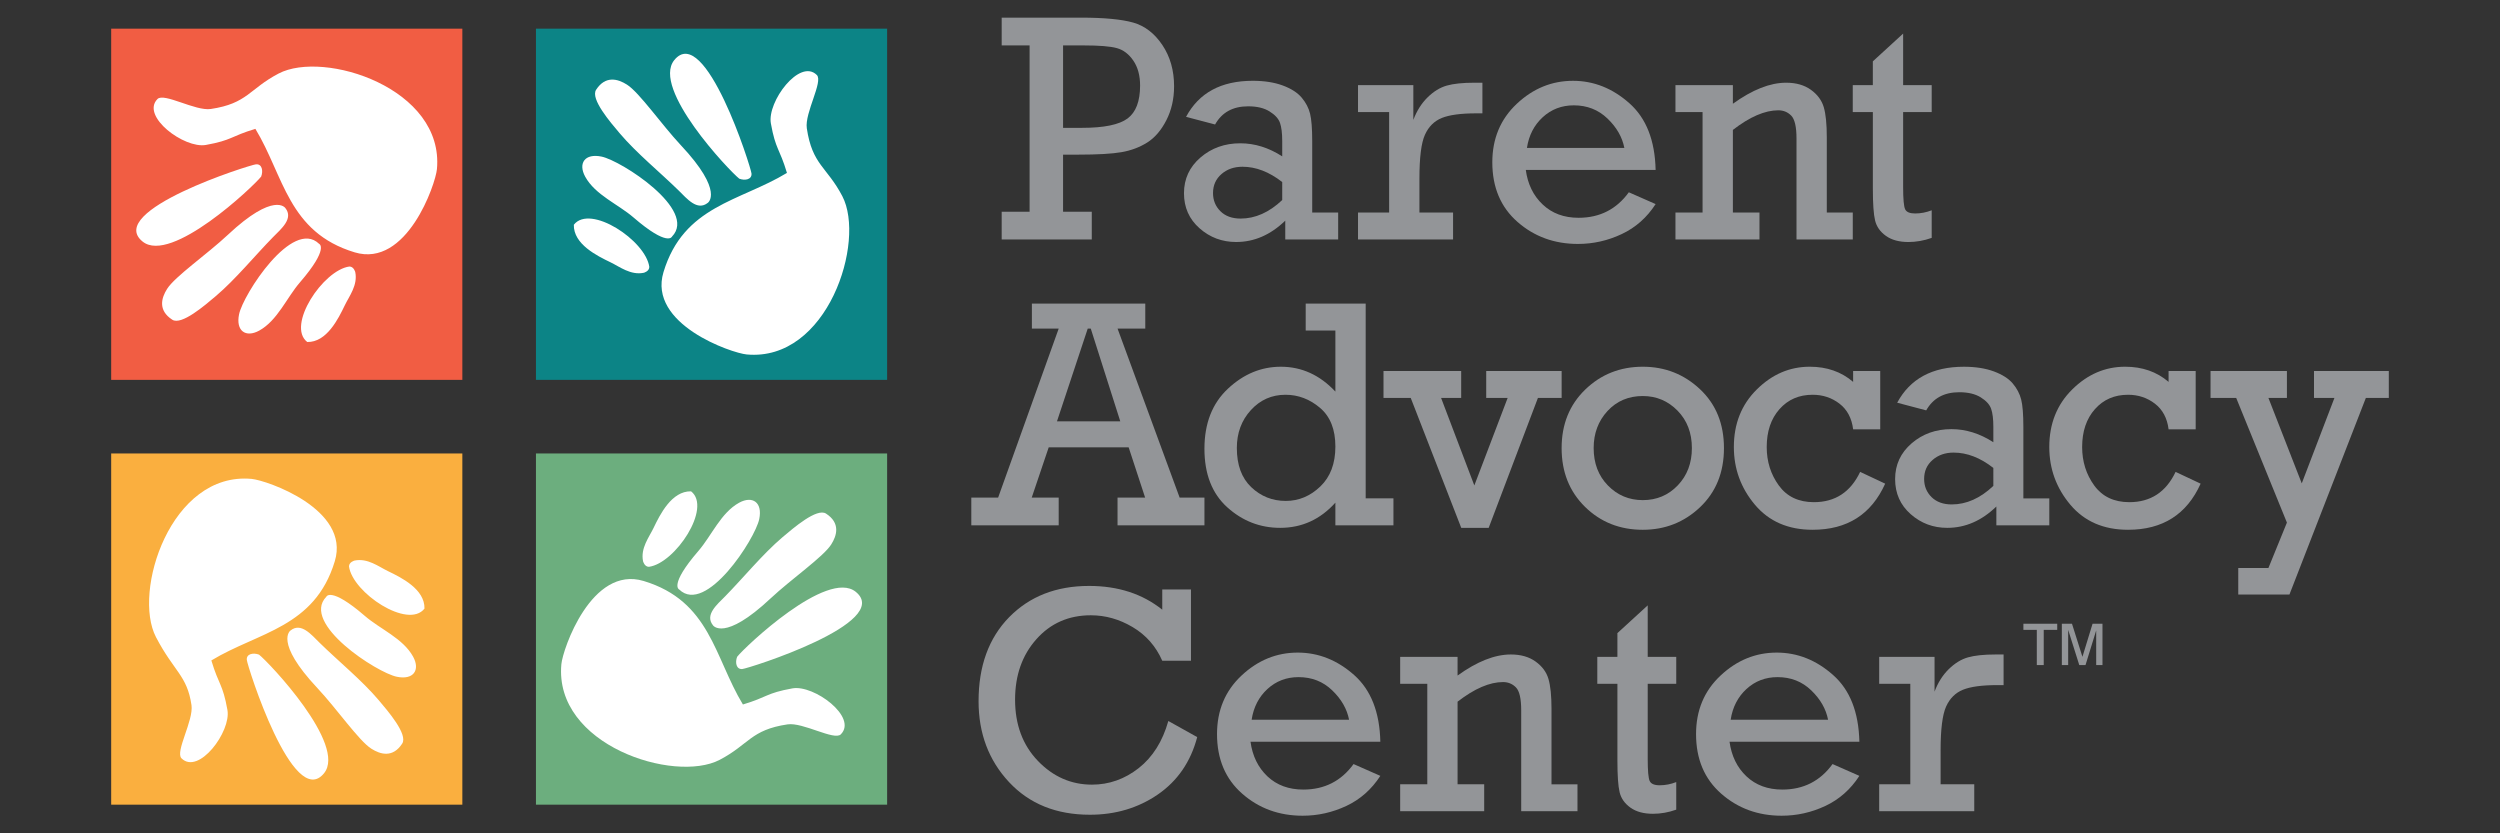 <?xml version="1.0" encoding="UTF-8"?>
<!-- Generator: Adobe Illustrator 16.0.0, SVG Export Plug-In . SVG Version: 6.00 Build 0)  -->
<svg xmlns="http://www.w3.org/2000/svg" xmlns:xlink="http://www.w3.org/1999/xlink" version="1.0" id="Layer_1" x="0px" y="0px" width="216px" height="72px" viewBox="0 0 216 72" xml:space="preserve">
<rect x="0" y="0" width="216" height="72" fill="#333333" stroke="none"/>
<g>
	<rect x="10.61" y="2.863" fill="#FFFFFF" width="28.823" height="28.822"></rect>
	<rect x="46.948" y="2.863" fill="#FFFFFF" width="28.823" height="28.822"></rect>
	<rect x="46.948" y="39.875" fill="#FFFFFF" width="28.823" height="28.822"></rect>
	<rect x="10.366" y="39.875" fill="#FFFFFF" width="28.823" height="28.822"></rect>
	<g>
		<g>
			<g>
				<path fill="#939598" d="M88.957,18.291V3.924h-2.411v-2.4h6.848c2.012,0,3.517,0.144,4.518,0.428      c1.004,0.286,1.84,0.932,2.516,1.937c0.674,1.007,1.013,2.194,1.013,3.561c0,1.095-0.223,2.074-0.669,2.942      s-0.997,1.51-1.654,1.923c-0.655,0.412-1.396,0.69-2.219,0.832c-0.822,0.143-2.065,0.214-3.726,0.214h-1.324v4.932h2.481v2.397      h-7.784v-2.397H88.957z M91.849,11.045h1.654c1.884,0,3.187-0.269,3.914-0.805c0.725-0.538,1.087-1.487,1.087-2.846      c0-0.863-0.193-1.58-0.579-2.149s-0.862-0.932-1.433-1.089C95.924,4,94.974,3.924,93.64,3.924h-1.791V11.045z"></path>
				<path fill="#939598" d="M115.618,18.361v2.327h-4.571v-1.625c-1.269,1.23-2.683,1.846-4.244,1.846      c-1.213,0-2.268-0.395-3.162-1.185c-0.896-0.79-1.345-1.8-1.345-3.031c0-1.238,0.476-2.269,1.426-3.085      c0.95-0.818,2.095-1.227,3.438-1.227c1.25,0,2.455,0.376,3.624,1.129v-1.322c0-0.678-0.065-1.203-0.192-1.57      c-0.128-0.367-0.431-0.698-0.904-0.991c-0.472-0.296-1.089-0.441-1.851-0.441c-1.315,0-2.265,0.522-2.853,1.57l-2.509-0.66      c1.113-2.077,3.032-3.115,5.761-3.115c0.999,0,1.866,0.136,2.597,0.406c0.729,0.271,1.272,0.621,1.631,1.048      c0.36,0.428,0.602,0.888,0.725,1.385c0.123,0.496,0.186,1.286,0.186,2.369v6.173H115.618z M110.784,15.729      c-1.129-0.881-2.272-1.322-3.431-1.322c-0.725,0-1.331,0.21-1.819,0.634c-0.485,0.422-0.729,0.969-0.729,1.639      c0,0.624,0.214,1.149,0.641,1.571c0.425,0.423,1.008,0.634,1.742,0.634c1.266,0,2.467-0.533,3.596-1.6V15.729z"></path>
				<path fill="#939598" d="M120.021,18.361V9.681h-2.689V7.354h4.781v3.004c0.295-0.782,0.704-1.429,1.228-1.944      c0.524-0.515,1.077-0.854,1.66-1.019c0.583-0.166,1.381-0.249,2.391-0.249h0.688v2.646h-0.522c-1.332,0-2.328,0.134-2.985,0.4      c-0.656,0.266-1.142,0.75-1.459,1.453c-0.318,0.702-0.476,1.964-0.476,3.782v2.935h2.907v2.327h-8.213v-2.327H120.021z"></path>
				<path fill="#939598" d="M143.046,14.683h-11.217c0.166,1.23,0.653,2.227,1.462,2.988c0.808,0.764,1.841,1.146,3.1,1.146      c1.827,0,3.274-0.736,4.34-2.204l2.315,1.02c-0.754,1.166-1.732,2.031-2.937,2.595c-1.202,0.566-2.461,0.848-3.773,0.848      c-2.039,0-3.781-0.635-5.229-1.907c-1.447-1.271-2.171-2.987-2.171-5.146c0-2.049,0.705-3.732,2.116-5.057      c1.408-1.323,3.027-1.984,4.854-1.984c1.793,0,3.416,0.646,4.87,1.936C142.234,10.207,142.989,12.129,143.046,14.683z       M140.344,12.781c-0.182-0.938-0.67-1.784-1.459-2.541c-0.79-0.758-1.759-1.139-2.907-1.139c-1.048,0-1.942,0.344-2.687,1.026      c-0.745,0.686-1.199,1.568-1.364,2.653H140.344z"></path>
				<path fill="#939598" d="M149.72,7.354v1.611c1.68-1.213,3.213-1.819,4.603-1.819c0.861,0,1.575,0.206,2.14,0.613      c0.566,0.409,0.934,0.911,1.11,1.501c0.174,0.595,0.262,1.459,0.262,2.6v6.502h2.244v2.327h-4.861v-8.721      c0-1.01-0.153-1.669-0.456-1.977c-0.304-0.308-0.676-0.461-1.114-0.461c-1.159,0-2.468,0.565-3.927,1.694v7.137h2.298v2.327      h-7.26v-2.327h2.342V9.681h-2.342V7.354H149.72z"></path>
				<path fill="#939598" d="M160.078,9.681V7.354h1.735V5.3l2.618-2.398v4.452h2.467v2.327h-2.467v6.476      c0,1.039,0.059,1.68,0.172,1.922c0.116,0.243,0.402,0.365,0.862,0.365c0.487,0,0.964-0.092,1.433-0.275v2.384      c-0.671,0.238-1.34,0.357-2.012,0.357c-0.799,0-1.447-0.177-1.941-0.529c-0.497-0.354-0.809-0.797-0.938-1.331      c-0.128-0.531-0.193-1.45-0.193-2.755V9.681H160.078z"></path>
			</g>
			<g>
				<path fill="#939598" d="M97.515,38.648h-6.906l-1.467,4.342h2.329v2.398h-7.55V42.99h2.318l5.232-14.598h-2.316V26.23h9.797      v2.162h-2.395l5.363,14.598h2.144v2.398h-7.509V42.99h2.383L97.515,38.648z M96.792,36.402l-2.549-8.01H93.98l-2.657,8.01      H96.792z"></path>
				<path fill="#939598" d="M120.393,43.059v2.33h-5.016V43.43c-1.306,1.451-2.895,2.176-4.767,2.176      c-1.738,0-3.262-0.592-4.577-1.777c-1.31-1.184-1.97-2.867-1.97-5.055c0-2.195,0.676-3.923,2.028-5.188      c1.35-1.267,2.874-1.9,4.574-1.9c1.8,0,3.37,0.716,4.711,2.148v-5.276h-2.564V26.23h5.183v16.828H120.393z M106.863,38.705      c0,1.467,0.414,2.6,1.248,3.389c0.829,0.789,1.823,1.186,2.982,1.186c1.12,0,2.114-0.416,2.983-1.248      c0.866-0.83,1.301-1.982,1.301-3.449c0-1.48-0.444-2.597-1.331-3.347c-0.886-0.751-1.88-1.128-2.98-1.128      c-1.188,0-2.184,0.442-2.992,1.326C107.267,36.318,106.863,37.41,106.863,38.705z"></path>
				<path fill="#939598" d="M126.251,45.605l-4.363-11.223h-2.353v-2.325h6.711v2.325h-1.735l2.871,7.561l2.879-7.561h-1.852v-2.325      h6.516v2.325h-2.049l-4.253,11.223H126.251z"></path>
				<path fill="#939598" d="M134.924,38.719c0-2.06,0.68-3.742,2.038-5.059c1.359-1.315,3.019-1.975,4.975-1.975      c1.92,0,3.569,0.65,4.947,1.947s2.065,2.989,2.065,5.086c0,2.096-0.687,3.793-2.06,5.1c-1.373,1.303-3.023,1.955-4.953,1.955      c-1.983,0-3.649-0.662-4.994-1.984C135.597,42.465,134.924,40.777,134.924,38.719z M137.692,38.711      c0,1.318,0.411,2.396,1.232,3.236c0.822,0.842,1.827,1.264,3.012,1.264c1.205,0,2.212-0.426,3.025-1.277      c0.813-0.85,1.218-1.924,1.218-3.223c0-1.307-0.412-2.384-1.238-3.229c-0.828-0.843-1.829-1.265-3.005-1.265      c-1.229,0-2.247,0.431-3.046,1.293C138.093,36.374,137.692,37.441,137.692,38.711z"></path>
				<path fill="#939598" d="M162.452,32.058v5.034h-2.341c-0.119-0.963-0.514-1.702-1.178-2.214      c-0.665-0.513-1.44-0.771-2.323-0.771c-1.176,0-2.13,0.415-2.864,1.244s-1.102,1.92-1.102,3.271      c0,1.258,0.349,2.365,1.048,3.326c0.697,0.959,1.708,1.439,3.029,1.439c1.838,0,3.169-0.873,3.996-2.617l2.162,1.018      c-1.194,2.656-3.282,3.984-6.27,3.984c-2.111,0-3.772-0.723-4.985-2.164s-1.819-3.105-1.819-4.986      c0-2.013,0.662-3.671,1.984-4.976c1.321-1.308,2.846-1.962,4.574-1.962c1.479,0,2.727,0.436,3.747,1.31v-0.938H162.452z"></path>
				<path fill="#939598" d="M177.06,43.059v2.33h-4.574V43.76c-1.268,1.232-2.683,1.846-4.244,1.846      c-1.212,0-2.265-0.393-3.161-1.184c-0.895-0.791-1.343-1.799-1.343-3.031c0-1.238,0.477-2.268,1.426-3.086      c0.95-0.818,2.096-1.227,3.437-1.227c1.249,0,2.457,0.377,3.624,1.131v-1.324c0-0.68-0.063-1.201-0.193-1.568      c-0.128-0.365-0.43-0.695-0.901-0.988c-0.474-0.294-1.09-0.44-1.854-0.44c-1.313,0-2.263,0.521-2.853,1.567l-2.507-0.661      c1.113-2.069,3.031-3.108,5.759-3.108c1.001,0,1.868,0.135,2.597,0.405c0.732,0.272,1.275,0.621,1.634,1.048      c0.357,0.426,0.599,0.888,0.723,1.381c0.125,0.496,0.188,1.283,0.188,2.365v6.174H177.06z M172.224,40.428      c-1.13-0.883-2.272-1.324-3.432-1.324c-0.725,0-1.331,0.213-1.816,0.635c-0.488,0.422-0.731,0.969-0.731,1.641      c0,0.625,0.213,1.146,0.641,1.57c0.428,0.42,1.009,0.633,1.742,0.633c1.269,0,2.467-0.533,3.597-1.6V40.428z"></path>
				<path fill="#939598" d="M189.707,32.058v5.034h-2.341c-0.12-0.963-0.514-1.702-1.18-2.214c-0.668-0.513-1.44-0.771-2.322-0.771      c-1.176,0-2.131,0.415-2.864,1.244c-0.735,0.829-1.103,1.92-1.103,3.271c0,1.258,0.349,2.365,1.046,3.326      c0.698,0.959,1.709,1.439,3.032,1.439c1.836,0,3.17-0.873,3.996-2.617l2.163,1.018c-1.194,2.656-3.283,3.984-6.271,3.984      c-2.113,0-3.774-0.723-4.986-2.164c-1.213-1.441-1.819-3.105-1.819-4.986c0-2.013,0.662-3.671,1.983-4.976      c1.322-1.308,2.848-1.962,4.574-1.962c1.479,0,2.729,0.436,3.75,1.31v-0.938H189.707z"></path>
				<path fill="#939598" d="M197.589,45.152l-4.381-10.77h-2.217v-2.325h6.598v2.325h-1.597l2.88,7.381l2.823-7.381h-1.765v-2.325      h6.463v2.325h-1.983l-6.601,16.984h-4.423v-2.289h2.605L197.589,45.152z"></path>
			</g>
			<g>
				<path fill="#939598" d="M100.944,62.293l2.495,1.393c-0.563,2.131-1.694,3.779-3.396,4.953      c-1.705,1.172-3.664,1.754-5.877,1.754c-2.904,0-5.234-0.941-6.988-2.822s-2.63-4.211-2.63-6.984      c0-3.041,0.88-5.461,2.644-7.264c1.766-1.797,4.065-2.699,6.904-2.699c2.509,0,4.616,0.686,6.323,2.053v-1.75h2.481v6.16h-2.481      c-0.551-1.25-1.398-2.215-2.548-2.9c-1.147-0.684-2.355-1.027-3.624-1.027c-1.91,0-3.48,0.689-4.704,2.068      c-1.227,1.377-1.84,3.117-1.84,5.221c0,2.158,0.655,3.922,1.97,5.291c1.313,1.367,2.872,2.053,4.672,2.053      c1.478,0,2.825-0.477,4.037-1.426C99.594,65.414,100.447,64.055,100.944,62.293z"></path>
				<path fill="#939598" d="M119.261,64.084h-11.217c0.167,1.23,0.654,2.227,1.461,2.992c0.809,0.762,1.842,1.143,3.101,1.143      c1.827,0,3.275-0.736,4.341-2.205l2.314,1.02c-0.754,1.166-1.731,2.031-2.935,2.598c-1.204,0.564-2.463,0.846-3.775,0.846      c-2.04,0-3.782-0.635-5.229-1.908c-1.447-1.271-2.171-2.986-2.171-5.145c0-2.049,0.705-3.736,2.115-5.057      c1.41-1.322,3.029-1.984,4.856-1.984c1.791,0,3.417,0.646,4.873,1.936C118.449,59.609,119.205,61.531,119.261,64.084z       M116.561,62.184c-0.185-0.938-0.671-1.785-1.461-2.541c-0.79-0.76-1.759-1.139-2.908-1.139c-1.047,0-1.941,0.344-2.687,1.027      c-0.743,0.684-1.199,1.57-1.363,2.652H116.561z"></path>
				<path fill="#939598" d="M125.933,56.754v1.613c1.682-1.213,3.215-1.82,4.602-1.82c0.864,0,1.577,0.205,2.142,0.613      c0.567,0.41,0.937,0.908,1.11,1.504c0.175,0.592,0.263,1.457,0.263,2.598v6.502h2.244v2.326h-4.862v-8.719      c0-1.012-0.153-1.672-0.455-1.979c-0.304-0.309-0.676-0.461-1.115-0.461c-1.156,0-2.467,0.564-3.928,1.695v7.137h2.3v2.326      h-7.26v-2.326h2.344v-8.682h-2.344v-2.328H125.933z"></path>
				<path fill="#939598" d="M138.007,59.082v-2.328h1.736v-2.053l2.619-2.398v4.451h2.465v2.328h-2.465v6.477      c0,1.039,0.057,1.68,0.172,1.922c0.114,0.242,0.4,0.367,0.86,0.367c0.488,0,0.965-0.094,1.433-0.277v2.383      c-0.67,0.24-1.341,0.357-2.011,0.357c-0.8,0-1.447-0.176-1.942-0.529c-0.498-0.355-0.81-0.797-0.938-1.328      c-0.129-0.535-0.192-1.451-0.192-2.758v-6.613H138.007z"></path>
				<path fill="#939598" d="M160.65,64.084h-11.219c0.168,1.23,0.653,2.227,1.462,2.992c0.809,0.762,1.842,1.143,3.101,1.143      c1.826,0,3.273-0.736,4.338-2.205l2.318,1.02c-0.756,1.166-1.733,2.031-2.937,2.598c-1.203,0.564-2.463,0.846-3.775,0.846      c-2.039,0-3.781-0.635-5.229-1.908c-1.447-1.271-2.17-2.986-2.17-5.145c0-2.049,0.704-3.736,2.116-5.057      c1.408-1.322,3.027-1.984,4.855-1.984c1.791,0,3.414,0.646,4.868,1.936C159.837,59.609,160.592,61.531,160.65,64.084z       M157.946,62.184c-0.184-0.938-0.669-1.785-1.459-2.541c-0.79-0.76-1.759-1.139-2.906-1.139c-1.048,0-1.942,0.344-2.688,1.027      c-0.743,0.684-1.199,1.57-1.364,2.652H157.946z"></path>
				<path fill="#939598" d="M165.05,67.764v-8.682h-2.688v-2.328h4.783v3.004c0.292-0.781,0.701-1.428,1.224-1.941      c0.525-0.514,1.078-0.855,1.661-1.02c0.583-0.166,1.38-0.25,2.391-0.25h0.689v2.646h-0.524c-1.331,0-2.326,0.133-2.983,0.4      c-0.655,0.266-1.143,0.75-1.459,1.453c-0.317,0.701-0.476,1.963-0.476,3.783v2.934h2.908v2.326h-8.214v-2.326H165.05z"></path>
				<path fill="#939598" d="M175.98,57.461v-3.039h-1.158v-0.529h2.922v0.529h-1.166v3.039H175.98z M178.143,57.461v-3.568h0.877      l0.902,2.857l0.874-2.857h0.858v3.568h-0.543v-2.994l-0.923,2.994h-0.539l-0.959-3.039v3.039H178.143z"></path>
			</g>
		</g>
		<g>
			<path fill="#FAAF3F" d="M9.606,69.521h30.341V39.178H9.606V69.521z M27.999,66.807c-2.66,3.283-6.637-9.287-6.676-9.801     c-0.04-0.52,0.568-0.633,1.057-0.445C23.244,57.238,29.985,64.35,27.999,66.807z M32.71,60.482     c0.798,0.943,2.555,2.971,2.04,3.764c-0.812,1.252-1.885,0.938-2.663,0.443c-1.075-0.678-2.974-3.434-4.661-5.236     c-3.776-4.025-2.323-4.98-2.323-4.98c0.91-0.725,1.797,0.361,2.511,1.063C29.204,57.096,31.262,58.773,32.71,60.482z      M35.693,56.736c0.633,1.16,0.028,2.037-1.413,1.734c-1.708-0.35-8.311-4.602-6.09-6.908c0,0,0.348-0.922,3.333,1.654     C32.847,54.359,34.824,55.154,35.693,56.736z M33.509,49.34c1.157,0.555,3.205,1.564,3.166,3.242     c-1.41,1.816-6.21-1.361-6.522-3.643c0.002-0.383,0.478-0.506,0.478-0.506C31.765,48.199,32.71,48.955,33.509,49.34z      M21.743,41.377c1.285,0.117,8.548,2.602,7.185,7.109c-1.736,5.75-6.6,6.109-10.667,8.576c0.649,2.168,0.976,1.98,1.389,4.281     c0.333,1.867-2.49,5.648-3.97,4.176c-0.567-0.563,1.062-3.273,0.864-4.6c-0.382-2.576-1.503-2.873-3.067-5.869     C11.431,51.135,14.751,40.729,21.743,41.377z"></path>
			<g>
				<path fill="none" d="M61.599,54.025c0,0,0.956,1.453,4.98-2.324c1.803-1.686,4.557-3.586,5.237-4.66      c0.495-0.777,0.807-1.852-0.445-2.664c-0.791-0.516-2.82,1.244-3.764,2.039c-1.708,1.451-3.387,3.508-4.947,5.098      C61.959,52.229,60.873,53.117,61.599,54.025z"></path>
				<path fill="none" d="M56.065,48.975c2.28-0.311,5.459-5.111,3.643-6.523c-1.677-0.037-2.688,2.012-3.242,3.166      c-0.384,0.799-1.141,1.746-0.906,2.879C55.561,48.496,55.682,48.973,56.065,48.975z"></path>
				<path fill="none" d="M58.689,50.938c2.307,2.221,6.557-4.383,6.909-6.088c0.298-1.443-0.575-2.047-1.735-1.416      c-1.583,0.871-2.379,2.848-3.522,4.17C57.765,50.59,58.689,50.938,58.689,50.938z"></path>
				<path fill="none" d="M68.469,59.477c-2.301,0.416-2.114,0.742-4.281,1.393c-2.466-4.07-2.825-8.934-8.575-10.67      c-4.509-1.363-6.993,5.9-7.11,7.186c-0.649,6.994,9.759,10.311,13.673,8.268c2.553-1.334,2.686-3.453,5.869-3.924      c1.325-0.197,4.037,2.285,4.602,1.719C74.119,61.969,70.336,59.145,68.469,59.477z"></path>
				<path fill="none" d="M73.933,51.131c-2.456-1.988-9.568,4.754-10.246,5.617c-0.188,0.49-0.076,1.096,0.441,1.057      C64.645,57.766,77.217,53.791,73.933,51.131z"></path>
				<path fill="#6CAE7E" d="M46.306,39.178v30.344h30.342V39.178H46.306z M67.608,46.416c0.943-0.795,2.973-2.555,3.764-2.039      c1.252,0.813,0.939,1.887,0.445,2.664c-0.681,1.074-3.435,2.975-5.237,4.66c-4.025,3.777-4.98,2.324-4.98,2.324      c-0.726-0.908,0.36-1.797,1.063-2.512C64.222,49.924,65.9,47.867,67.608,46.416z M63.863,43.434      c1.16-0.631,2.034-0.027,1.735,1.416c-0.352,1.705-4.602,8.309-6.909,6.088c0,0-0.925-0.348,1.651-3.334      C61.484,46.281,62.28,44.305,63.863,43.434z M56.466,45.617c0.554-1.154,1.564-3.203,3.242-3.166      c1.816,1.412-1.362,6.213-3.643,6.523c-0.383-0.002-0.505-0.479-0.505-0.479C55.326,47.363,56.082,46.416,56.466,45.617z       M72.647,63.447c-0.565,0.566-3.277-1.061-4.602-0.861c-3.184,0.471-3.316,1.732-5.869,3.066      c-3.915,2.043-14.323-1.273-13.673-8.268c0.117-1.285,2.601-8.549,7.11-7.186c5.75,1.736,6.109,6.6,8.575,10.67      c2.167-0.65,1.98-0.977,4.281-1.393C70.336,59.145,74.119,61.969,72.647,63.447z M64.129,57.805      c-0.517,0.039-0.63-0.566-0.441-1.057c0.677-0.863,7.79-7.605,10.246-5.617C77.217,53.791,64.645,57.766,64.129,57.805z"></path>
			</g>
			<g>
				<path fill="#F15D43" d="M9.606,2.479v30.343h30.341V2.479H9.606z M12.321,20.871c-3.284-2.66,9.289-6.636,9.803-6.675      c0.518-0.04,0.629,0.567,0.442,1.058C21.889,16.116,14.776,22.858,12.321,20.871z M18.646,25.583      c-0.943,0.798-2.973,2.556-3.762,2.04c-1.253-0.813-0.941-1.885-0.446-2.663c0.68-1.075,3.435-2.975,5.237-4.661      c4.026-3.775,4.98-2.323,4.98-2.323c0.726,0.908-0.36,1.797-1.063,2.51C22.032,22.075,20.354,24.135,18.646,25.583z       M22.391,28.567c-1.16,0.633-2.035,0.026-1.735-1.415c0.352-1.706,4.603-8.311,6.909-6.09c0,0,0.925,0.349-1.651,3.336      C24.77,25.719,23.974,27.697,22.391,28.567z M29.788,26.383c-0.554,1.155-1.564,3.204-3.242,3.166      c-1.818-1.411,1.362-6.212,3.643-6.523c0.384,0.004,0.505,0.479,0.505,0.479C30.928,24.638,30.172,25.583,29.788,26.383z       M37.751,14.616c-0.117,1.285-2.601,8.549-7.11,7.186c-5.75-1.738-6.109-6.6-8.575-10.669c-2.168,0.65-1.98,0.976-4.281,1.391      c-1.867,0.333-5.649-2.491-4.178-3.97c0.566-0.567,3.276,1.061,4.602,0.863c3.183-0.473,3.316-1.733,5.868-3.067      C27.992,4.305,38.399,7.623,37.751,14.616z"></path>
				<g>
					<g>
						<path fill="#0C8486" d="M46.306,32.822h30.342V2.479H46.306V32.822z M53.544,11.519c-0.798-0.944-2.555-2.973-2.04-3.764        c0.812-1.252,1.885-0.939,2.663-0.444c1.075,0.68,2.975,3.435,4.66,5.237c3.777,4.024,2.324,4.979,2.324,4.979        c-0.91,0.726-1.797-0.359-2.511-1.062C57.05,14.905,54.992,13.228,53.544,11.519z M50.561,15.265        c-0.633-1.162-0.028-2.036,1.413-1.735c1.708,0.352,8.312,4.603,6.09,6.908c0,0-0.348,0.924-3.333-1.652        C53.408,17.643,51.43,16.848,50.561,15.265z M52.745,22.661c-1.156-0.555-3.205-1.564-3.166-3.242        c1.411-1.817,6.21,1.361,6.522,3.643c-0.002,0.384-0.478,0.506-0.478,0.506C54.489,23.802,53.544,23.046,52.745,22.661z         M70.575,6.481c0.565,0.563-1.062,3.274-0.867,4.601c0.474,3.183,1.737,3.316,3.07,5.868        c2.044,3.915-1.275,14.323-8.268,13.674c-1.285-0.118-8.548-2.6-7.185-7.11c1.738-5.75,6.6-6.108,10.667-8.575        c-0.649-2.169-0.975-1.979-1.389-4.281C66.271,8.791,69.094,5.009,70.575,6.481z M64.931,14.996        c0.04,0.519-0.568,0.631-1.057,0.443c-0.863-0.677-7.605-7.79-5.618-10.245C60.915,1.909,64.892,14.482,64.931,14.996z"></path>
					</g>
				</g>
			</g>
		</g>
	</g>
</g>
</svg>
